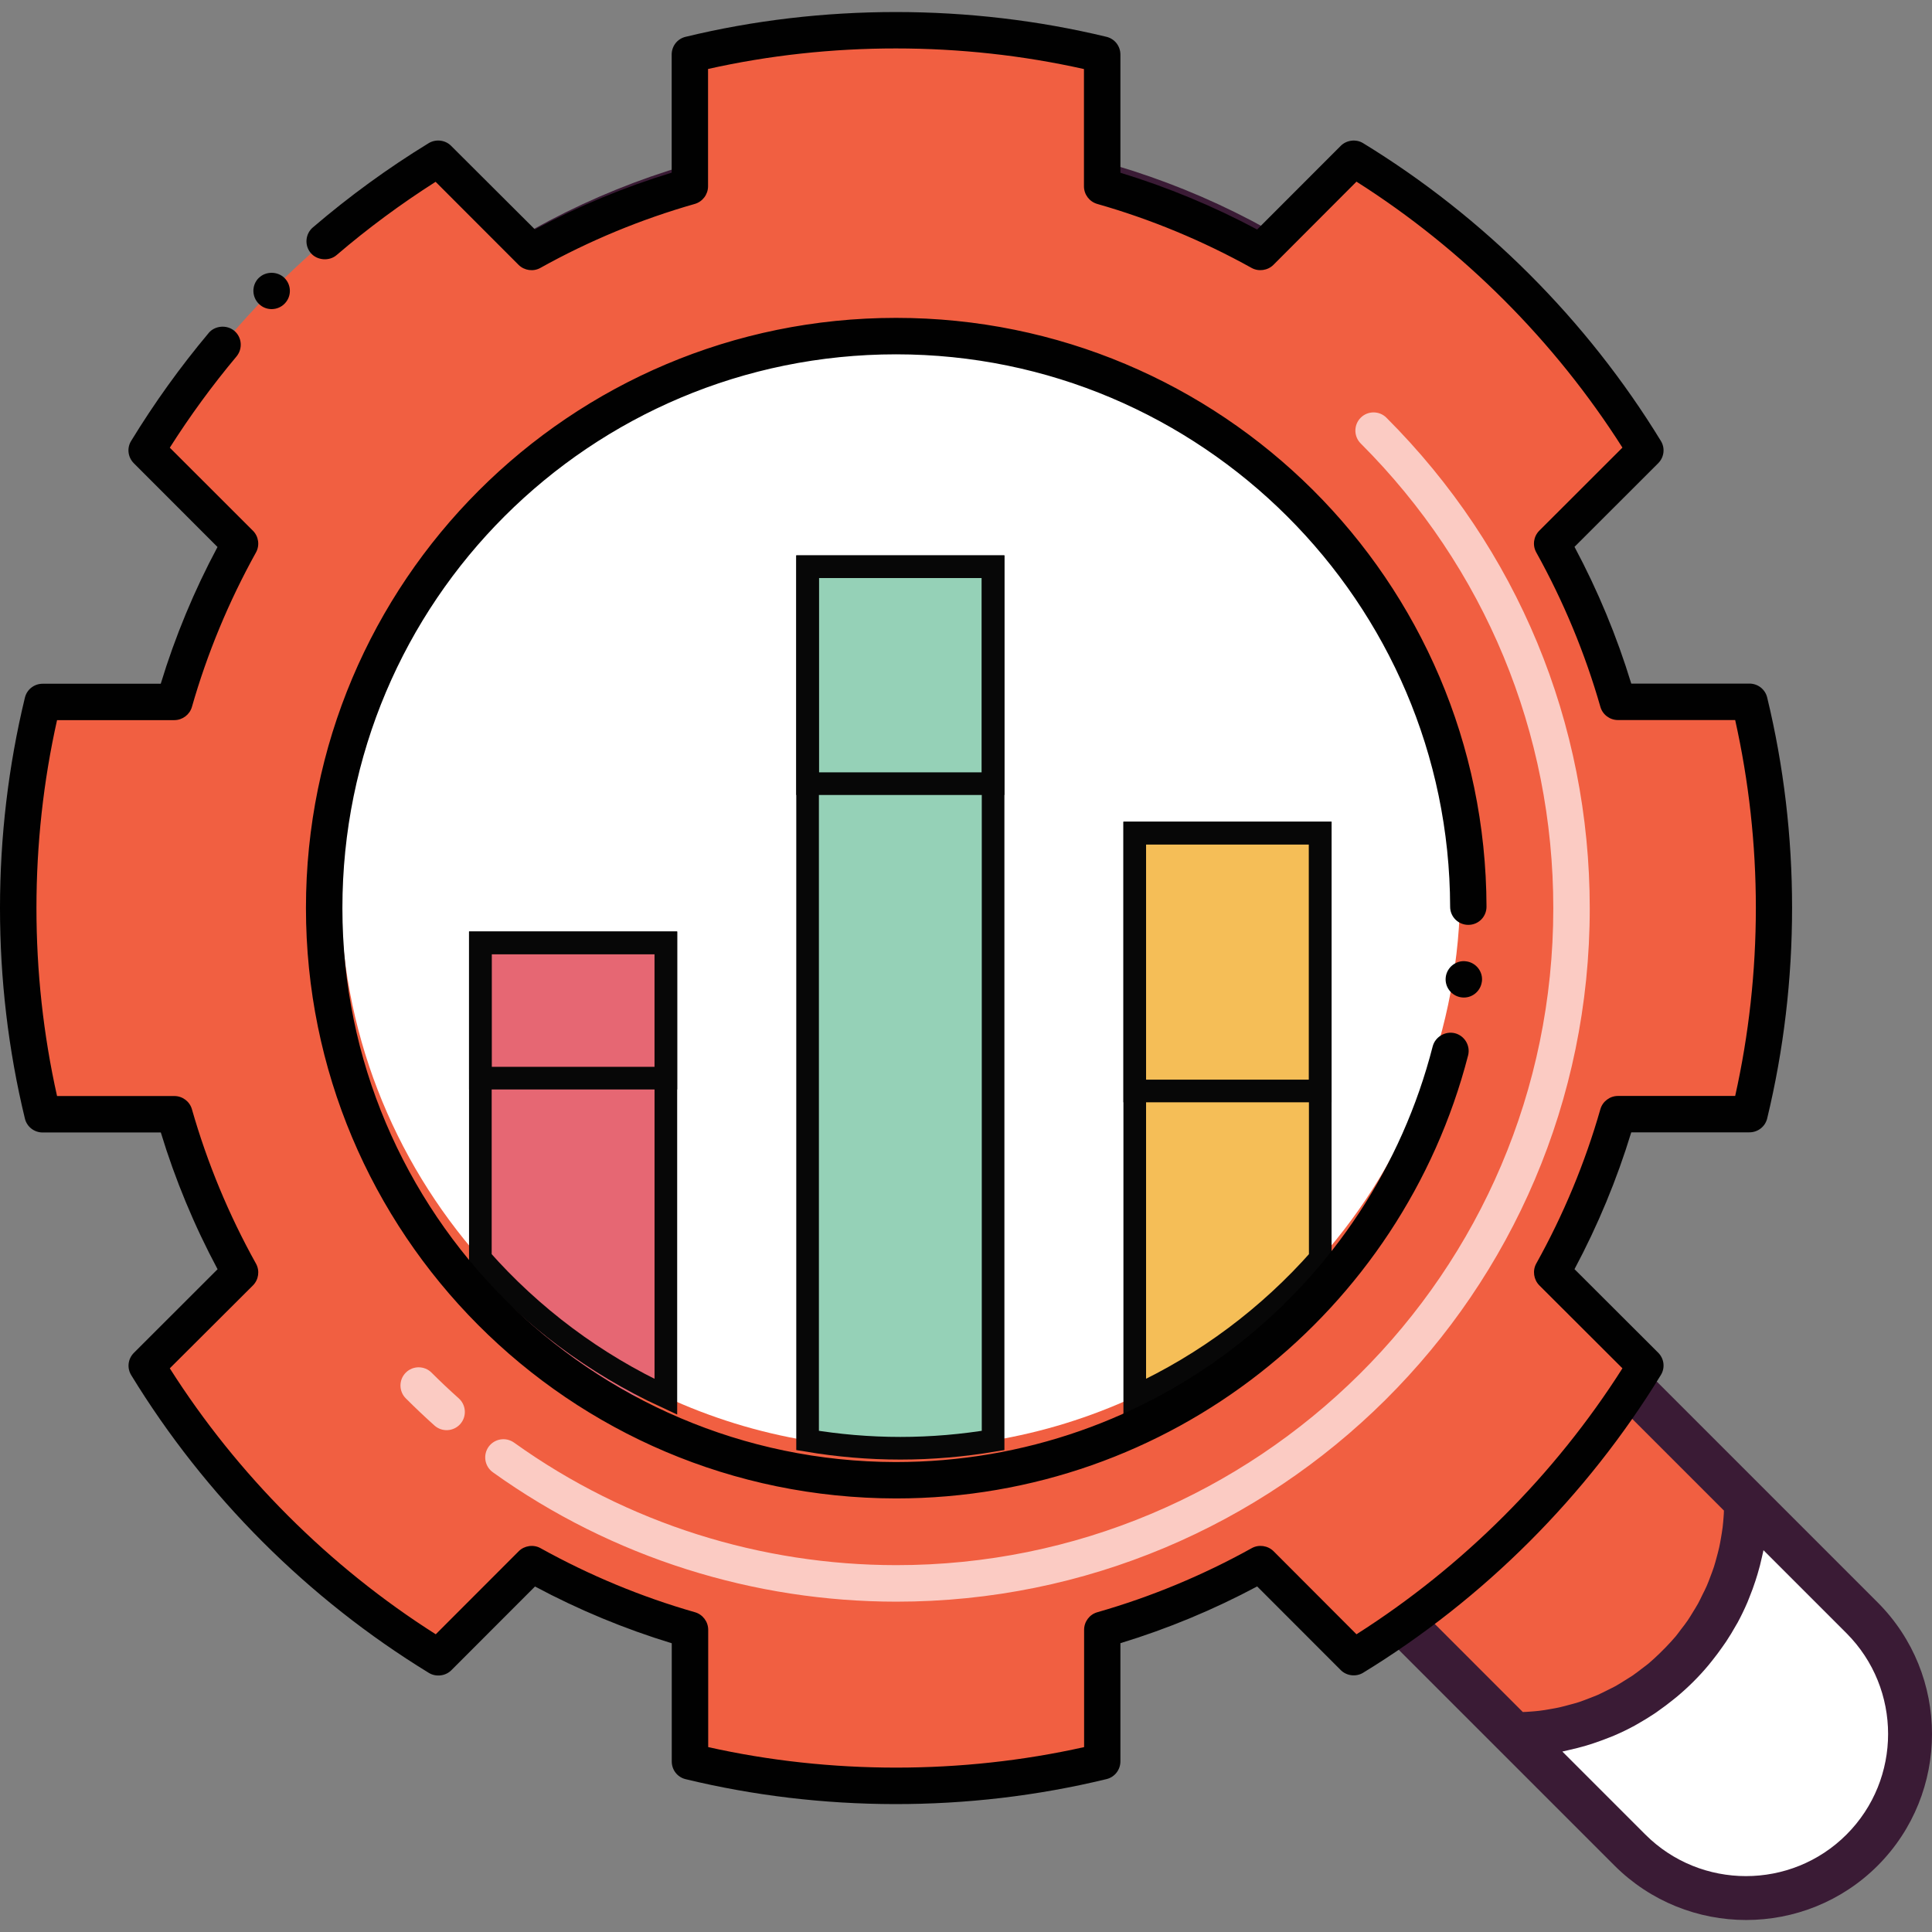 <?xml version="1.0" encoding="utf-8"?>
<!-- Generator: Adobe Illustrator 23.1.0, SVG Export Plug-In . SVG Version: 6.00 Build 0)  -->
<svg version="1.1" id="Layer_1" xmlns="http://www.w3.org/2000/svg" xmlns:xlink="http://www.w3.org/1999/xlink" x="0px" y="0px"
	 viewBox="0 0 256 256" style="enable-background:new 0 0 256 256;" xml:space="preserve">
<rect x="0" y="0" width="256" height="256" fill="#808080" stroke="none"/>
<style type="text/css">
	.st0{fill:#73C1E8;}
	.st1{fill:#FFFFFF;}
	.st2{fill:#231F20;}
	.st3{fill:#264032;}
	.st4{fill:#E46673;}
	.st5{fill:#010101;}
	.st6{fill:#95D1B7;}
	.st7{fill:#3A1B35;}
	.st8{fill:#F15F41;}
	.st9{fill:#E66773;}
	.st10{fill:#F5BE57;}
	.st11{fill:none;stroke:#070707;stroke-width:3;stroke-miterlimit:10;}
	.st12{fill:#FBCBC3;}
	.st13{fill:#EFC020;}
	.st14{fill:#F0EFEF;}
	.st15{fill:#F9E5AF;}
	.st16{fill:#C7E4F7;}
	.st17{fill:#77C3D1;}
	.st18{fill:#FBAC18;}
	.st19{fill:#65C8CB;}
	.st20{fill:#1ABCBC;}
	.st21{fill:#F3F3F3;}
	.st22{fill:#D9D9D8;}
	.st23{fill:#77C5D4;}
</style>
<g>
	<g>
		<path class="st1" d="M200.62,229.79l15.35,15.35c8.49,8.48,22.27,8.49,30.76,0c8.5-8.5,8.5-22.27,0-30.77l-15.35-15.35
			C231.38,216.03,217.62,229.79,200.62,229.79z"/>
		<path class="st8" d="M201.56,169.2L201.56,169.2c23.49-37.48,18.98-87.52-13.64-120.11c-37.89-37.88-99.34-37.88-137.24,0
			c-37.9,37.9-37.9,99.35,0,137.24c32.61,32.62,82.64,37.13,120.1,13.64c0,0,0.01,0,0.01,0l29.82,29.82
			c17,0,30.76-13.76,30.76-30.76L201.56,169.2z"/>
		<rect x="63.65" y="124.93" class="st9" width="24.58" height="60.16"/>
		<rect x="107.01" y="75.09" class="st6" width="24.58" height="116.81"/>
		<rect x="150.36" y="110.39" class="st10" width="24.58" height="82.63"/>
		<path class="st7" d="M248.79,212.32l-15.35-15.35l-28.22-28.22c23.48-39.4,17.37-89.13-15.24-121.72
			C151.01,8.07,87.6,8.07,48.63,47.03c-18.88,18.88-29.27,43.98-29.27,70.68c0,26.7,10.4,51.8,29.28,70.68
			c19.39,19.4,44.84,29.42,70.58,29.42c17.52,0,35.16-4.7,51.11-14.21l28.25,28.25l15.35,15.35c4.81,4.8,11.13,7.21,17.44,7.21
			s12.63-2.4,17.44-7.21C258.4,237.58,258.4,221.93,248.79,212.32z M52.74,184.27c-17.78-17.78-27.57-41.41-27.57-66.56
			c0-25.15,9.79-48.78,27.57-66.56C71.09,32.8,95.2,23.62,119.3,23.62c24.11,0,48.21,9.17,66.56,27.52
			c31.22,31.2,36.67,79.1,13.24,116.49c0,0.01-0.01,0.01-0.02,0.02c-3.78,6.03-8.22,11.62-13.22,16.62
			c-4.99,4.99-10.59,9.43-16.63,13.22c-0.01,0.01-0.02,0.02-0.03,0.03C131.85,220.94,83.96,215.49,52.74,184.27z M176.09,199.93
			c0.71-0.49,1.41-1,2.11-1.51c0.73-0.53,1.46-1.08,2.18-1.63c0.65-0.51,1.3-1.01,1.94-1.53c0.76-0.62,1.5-1.25,2.24-1.89
			c0.57-0.5,1.16-0.98,1.72-1.49c0.91-0.82,1.79-1.66,2.66-2.51c0.34-0.33,0.71-0.65,1.05-0.99c0.36-0.36,0.7-0.75,1.06-1.12
			c0.83-0.86,1.66-1.72,2.46-2.61c0.46-0.51,0.9-1.04,1.35-1.55c0.7-0.82,1.4-1.63,2.08-2.47c0.45-0.56,0.89-1.13,1.34-1.7
			c0.64-0.82,1.27-1.66,1.88-2.5c0.43-0.59,0.86-1.19,1.28-1.79c0.2-0.29,0.42-0.57,0.61-0.86l26.38,26.38
			c-0.01,0.3-0.02,0.6-0.05,0.9c-0.03,0.44-0.07,0.87-0.12,1.3c-0.06,0.48-0.14,0.95-0.22,1.42c-0.07,0.43-0.15,0.85-0.24,1.26
			c-0.1,0.46-0.23,0.92-0.35,1.37c-0.11,0.41-0.22,0.82-0.35,1.22c-0.15,0.45-0.31,0.88-0.48,1.32c-0.15,0.39-0.29,0.79-0.46,1.17
			c-0.19,0.43-0.4,0.85-0.61,1.26c-0.18,0.37-0.35,0.74-0.55,1.1c-0.23,0.42-0.49,0.82-0.74,1.23c-0.21,0.33-0.4,0.68-0.63,1
			c-0.28,0.42-0.6,0.82-0.91,1.22c-0.22,0.29-0.43,0.59-0.66,0.87c-0.42,0.5-0.87,0.98-1.32,1.45c-0.28,0.29-0.57,0.58-0.86,0.86
			c-0.48,0.46-0.97,0.92-1.48,1.35c-0.27,0.22-0.56,0.42-0.84,0.64c-0.41,0.31-0.82,0.64-1.25,0.93c-0.31,0.21-0.65,0.4-0.97,0.61
			c-0.42,0.26-0.83,0.53-1.26,0.77c-0.34,0.19-0.7,0.35-1.05,0.53c-0.44,0.22-0.87,0.44-1.31,0.64c-0.36,0.16-0.74,0.29-1.11,0.44
			c-0.45,0.18-0.91,0.35-1.37,0.51c-0.38,0.12-0.77,0.23-1.16,0.33c-0.47,0.13-0.95,0.26-1.43,0.37c-0.4,0.09-0.8,0.16-1.21,0.23
			c-0.49,0.09-0.98,0.17-1.48,0.23c-0.41,0.05-0.83,0.08-1.24,0.11c-0.31,0.03-0.62,0.04-0.94,0.05l-26.38-26.39
			C175.62,200.27,175.85,200.09,176.09,199.93z M244.67,243.09c-7.34,7.34-19.3,7.34-26.65,0l-11-11c0.07-0.01,0.14-0.03,0.21-0.05
			c0.24-0.05,0.46-0.11,0.69-0.16c0.76-0.17,1.52-0.36,2.26-0.58c0.31-0.09,0.61-0.19,0.92-0.29c0.7-0.23,1.39-0.49,2.08-0.76
			c0.25-0.1,0.5-0.19,0.75-0.3c0.91-0.39,1.8-0.82,2.66-1.29c0.12-0.06,0.23-0.14,0.35-0.2c0.74-0.42,1.47-0.86,2.18-1.33
			c0.25-0.16,0.49-0.33,0.73-0.51c0.59-0.41,1.17-0.85,1.73-1.3c0.22-0.18,0.44-0.35,0.66-0.53c1.5-1.26,2.89-2.64,4.14-4.14
			c0.18-0.22,0.35-0.44,0.53-0.66c0.45-0.56,0.88-1.14,1.3-1.74c0.17-0.24,0.34-0.48,0.51-0.73c0.47-0.71,0.91-1.44,1.33-2.19
			c0.06-0.11,0.13-0.22,0.2-0.34c0.47-0.87,0.9-1.76,1.29-2.67c0.1-0.24,0.19-0.49,0.29-0.73c0.28-0.69,0.54-1.39,0.77-2.11
			c0.1-0.29,0.19-0.59,0.28-0.89c0.23-0.76,0.43-1.54,0.6-2.33c0.05-0.21,0.1-0.41,0.14-0.62c0.01-0.08,0.04-0.15,0.05-0.23l11,11
			C252.02,223.78,252.02,235.74,244.67,243.09z"/>
		<path class="st1" d="M174.94,110.39v56.38c11.54-13.08,18.55-30.24,18.55-49.05c0-40.98-33.22-74.2-74.2-74.2
			c-40.98,0-74.2,33.22-74.2,74.2c0,18.81,7.01,35.97,18.55,49.05v-41.83h24.58v60.16c5.88,2.72,12.18,4.69,18.78,5.79V75.09h24.58
			v115.78c6.6-1.1,12.89-3.07,18.78-5.79v-74.7H174.94z"/>
		<path class="st11" d="M107.01,75.09v115.78c4,0.67,8.1,1.03,12.29,1.03s8.29-0.36,12.29-1.03V75.09H107.01z"/>
		<path class="st11" d="M63.65,124.93v41.83c6.79,7.7,15.15,13.97,24.58,18.33v-60.16H63.65z"/>
		<path class="st11" d="M174.94,166.76v-56.38h-24.58v74.7C159.8,180.73,168.15,174.46,174.94,166.76z"/>
		<rect x="107.01" y="75.09" class="st11" width="24.58" height="28.75"/>
		<rect x="150.36" y="110.39" class="st11" width="24.58" height="34.17"/>
		<rect x="63.65" y="124.93" class="st11" width="24.58" height="17.93"/>
	</g>
	<g>
		<g>
			<path class="st8" d="M231.83,147.64c4.18-17.28,4.44-36.31,0-54.64h-17.46c-2.1-7.38-5.04-14.39-8.7-20.97l12.37-12.36
				c-9.62-15.74-22.92-29.03-38.65-38.65l-12.36,12.37c-6.57-3.66-13.59-6.59-20.97-8.7V7.23c-17.36-4.2-36.38-4.42-54.64,0v17.46
				c-7.38,2.1-14.39,5.04-20.97,8.7L58.09,21.02c-15.73,9.62-29.03,22.92-38.65,38.65l12.37,12.36c-3.66,6.57-6.59,13.59-8.7,20.97
				H5.65c-4.22,17.42-4.4,36.45,0,54.64h17.46c2.1,7.38,5.04,14.39,8.7,20.97l-12.37,12.36c9.62,15.74,22.92,29.03,38.65,38.65
				l12.36-12.37c6.57,3.66,13.59,6.59,20.97,8.7v17.46c17.29,4.19,36.37,4.43,54.64,0v-17.46c7.38-2.1,14.39-5.04,20.97-8.7
				l12.36,12.37c15.73-9.62,29.03-22.92,38.65-38.65l-12.37-12.36c3.66-6.57,6.59-13.59,8.7-20.97H231.83z M118.74,196.13
				c-42.19-0.04-75.79-34.21-75.79-75.83c0-41.87,33.91-75.78,75.78-75.78c41.88,0,75.83,33.91,75.83,75.78
				C194.55,162.44,160.3,196.17,118.74,196.13z"/>
		</g>
		<g>
			<g>
				<path class="st12" d="M65.3,195.08c-1.08-0.78-1.33-2.28-0.56-3.37c0.78-1.08,2.28-1.33,3.37-0.56
					c15.07,10.8,32.84,16.23,50.63,16.24c47.68,0.03,87.08-38.54,87.08-87.04c0-23.26-9.06-45.14-25.52-61.59
					c-0.94-0.94-0.94-2.47,0-3.41c0.94-0.94,2.47-0.94,3.41,0c17.37,17.37,26.94,40.46,26.94,65.01c0,51.18-41.58,91.89-91.89,91.87
					C99.98,212.22,81.22,206.49,65.3,195.08z M57.57,188.89c-1.29-1.16-2.57-2.37-3.8-3.6c-0.94-0.94-0.94-2.47,0-3.41
					s2.47-0.94,3.41,0c1.17,1.17,2.38,2.31,3.61,3.41c0.99,0.89,1.08,2.41,0.19,3.41C60.09,189.69,58.57,189.78,57.57,188.89z"/>
			</g>
		</g>
		<g>
			<g>
				<path class="st5" d="M90.85,235.75c-1.09-0.26-1.84-1.23-1.84-2.35v-15.66c-6.24-1.9-12.34-4.43-18.12-7.52L59.8,221.32
					c-0.77,0.77-2.04,0.92-2.97,0.35c-16.01-9.79-29.66-23.44-39.44-39.45c-0.59-0.96-0.44-2.17,0.35-2.96l11.09-11.08
					c-3.09-5.78-5.62-11.87-7.52-18.12H5.65c-1.12,0-2.09-0.76-2.35-1.84c-4.41-18.2-4.39-37.64,0-55.78
					c0.26-1.08,1.23-1.84,2.35-1.84H21.3c1.9-6.25,4.43-12.34,7.52-18.12L17.73,61.38c-0.79-0.79-0.94-2.02-0.35-2.96
					c3.05-4.99,6.5-9.8,10.25-14.27c0-0.01,0-0.02,0.01-0.02c0.82-0.99,2.41-1.13,3.4-0.3c1.02,0.85,1.15,2.37,0.3,3.4
					c-3.21,3.83-6.18,7.9-8.84,12.09l11.01,11c0.76,0.75,0.93,1.94,0.41,2.88c-3.6,6.49-6.46,13.37-8.49,20.47
					c-0.29,1.02-1.25,1.75-2.32,1.75H7.56c-3.63,16.2-3.65,33.51,0,49.81h15.55c1.07,0,2.03,0.72,2.32,1.75
					c2.03,7.1,4.88,13.98,8.49,20.46c0.52,0.94,0.36,2.12-0.41,2.89L22.5,181.31c8.95,14.1,21.13,26.29,35.24,35.24l11-11.01
					c0.74-0.74,1.96-0.92,2.88-0.4c6.49,3.6,13.37,6.46,20.47,8.49c1.02,0.29,1.75,1.25,1.75,2.32v15.55
					c16.17,3.62,33.6,3.63,49.81,0v-15.55c0-1.07,0.72-2.03,1.75-2.32c7.1-2.03,13.98-4.89,20.46-8.49c0.93-0.52,2.13-0.35,2.89,0.4
					l10.99,11.01c14.1-8.96,26.29-21.14,35.24-35.24l-11.01-10.99c-0.75-0.76-0.93-1.95-0.41-2.89c3.61-6.48,6.47-13.36,8.5-20.46
					c0.29-1.02,1.25-1.75,2.32-1.75h15.54c1.81-8.11,2.74-16.5,2.74-24.93c0-8.41-0.93-16.78-2.74-24.88h-15.54
					c-1.07,0-2.03-0.72-2.32-1.75c-2.03-7.09-4.89-13.98-8.5-20.47c-0.52-0.94-0.36-2.11,0.41-2.88l11.01-11
					c-8.96-14.1-21.14-26.3-35.24-35.24L168.73,35.1c-0.74,0.74-1.96,0.92-2.89,0.4c-6.48-3.6-13.36-6.46-20.46-8.48
					c-1.03-0.3-1.75-1.25-1.75-2.33V9.15c-16.23-3.64-33.62-3.64-49.81-0.01v15.55c0,1.07-0.72,2.03-1.75,2.33
					c-7.1,2.02-13.99,4.87-20.47,8.48c-0.92,0.52-2.13,0.35-2.88-0.4l-11-11.01c-4.57,2.91-8.99,6.17-13.12,9.71
					c-0.97,0.84-2.58,0.71-3.41-0.26c-0.9-1.04-0.71-2.58,0.26-3.4c4.81-4.12,9.97-7.88,15.35-11.17c0.94-0.57,2.2-0.43,2.97,0.35
					L70.88,30.4c5.78-3.09,11.87-5.62,18.12-7.52V7.23c0-1.12,0.75-2.09,1.84-2.35c18.05-4.38,37.64-4.38,55.78,0
					c1.08,0.26,1.84,1.23,1.84,2.35v15.66c6.26,1.91,12.35,4.44,18.12,7.52l11.08-11.09c0.77-0.77,2.04-0.92,2.96-0.35
					c16.01,9.79,29.66,23.44,39.45,39.45c0.59,0.95,0.44,2.17-0.35,2.96l-11.09,11.08c3.09,5.78,5.62,11.88,7.52,18.12h15.66
					c1.12,0,2.09,0.76,2.35,1.84c2.19,9.05,3.3,18.42,3.3,27.86c0,9.47-1.11,18.85-3.3,27.92c-0.26,1.08-1.23,1.84-2.35,1.84h-15.66
					c-1.9,6.24-4.43,12.34-7.52,18.13l11.09,11.07c0.79,0.79,0.94,2.01,0.35,2.96c-9.8,16.01-23.44,29.66-39.45,39.45
					c-0.93,0.57-2.19,0.42-2.96-0.35l-11.08-11.09c-5.78,3.09-11.88,5.62-18.12,7.52v15.66c0,1.12-0.76,2.09-1.84,2.35
					C128.17,240.22,108.76,240.09,90.85,235.75z M118.74,198.55c-43.43-0.04-78.2-35.18-78.2-78.24c0-43.18,34.95-78.19,78.19-78.19
					c43.09,0,78.12,34.79,78.24,78.02c0,1.33-1.06,2.41-2.41,2.41c-1.33,0-2.41-1.07-2.41-2.4c-0.09-40.36-33.02-73.2-73.41-73.2
					c-40.48,0-73.37,32.71-73.37,73.37c0,40.39,32.88,73.33,73.29,73.41c34.25,0,62.99-23.15,71.18-55.08
					c0.33-1.26,1.66-2.06,2.95-1.74c1.28,0.33,2.07,1.65,1.74,2.94C185.77,173.77,155.04,198.55,118.74,198.55L118.74,198.55z
					 M193.97,132.18c-1.43,0-2.58-1.25-2.4-2.71c0.16-1.3,1.38-2.27,2.69-2.09c1.32,0.16,2.27,1.37,2.1,2.69c0,0,0,0.01-0.01,0.01
					C196.2,131.27,195.18,132.18,193.97,132.18z M34.3,40.26c-0.94-0.92-0.98-2.45-0.03-3.42c0.01,0,0.01,0,0.01,0
					c0.91-0.92,2.49-0.92,3.41-0.01c0.93,0.91,0.98,2.43,0.03,3.4l-0.01,0.01C36.79,41.18,35.24,41.21,34.3,40.26z"/>
			</g>
		</g>
	</g>
</g>
</svg>
